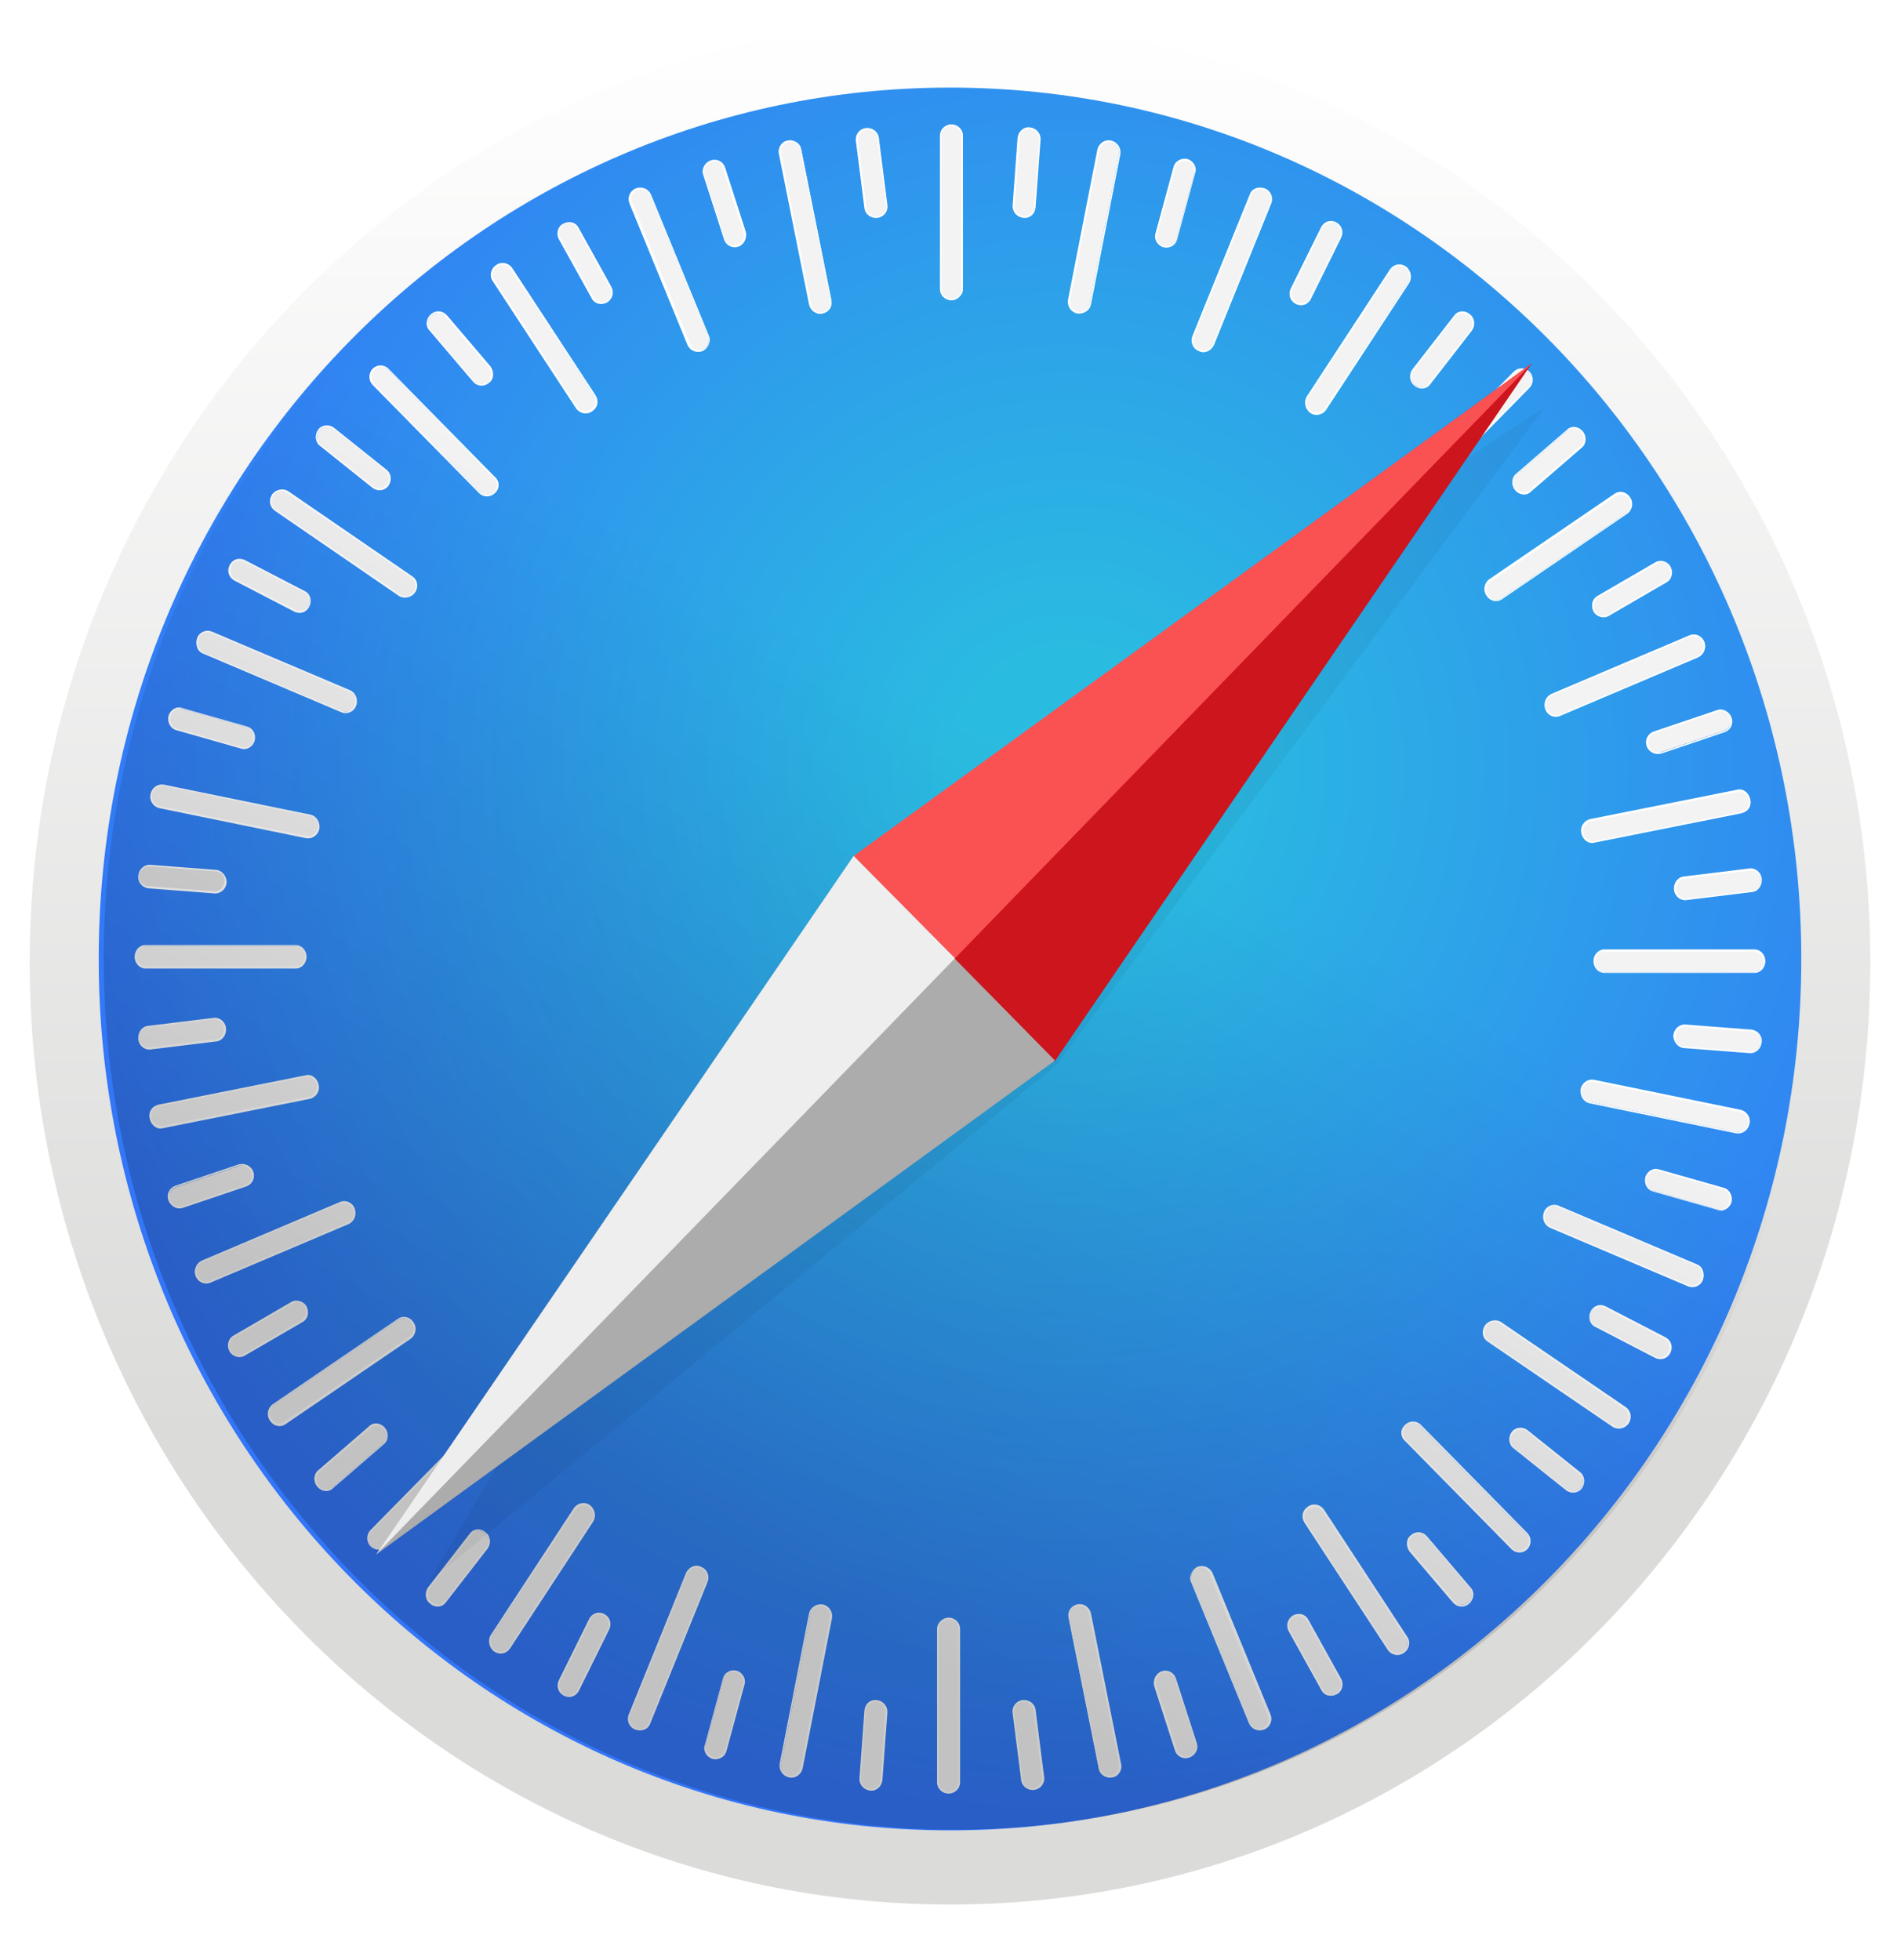 <?xml version="1.0" encoding="UTF-8"?> <svg xmlns="http://www.w3.org/2000/svg" width="127" height="131" viewBox="0 0 127 131" fill="none"><g clip-path="url(#clip0_64_7850)"><g filter="url(#filter0_d_64_7850)"><path d="M63.5 127.07C97.474 127.07 125.016 98.878 125.016 64.102C125.016 29.325 97.474 1.133 63.5 1.133C29.526 1.133 1.984 29.325 1.984 64.102C1.984 98.878 29.526 127.07 63.5 127.07Z" fill="url(#paint0_linear_64_7850)"></path></g><path d="M63.5 122.348C94.926 122.348 120.402 96.27 120.402 64.102C120.402 31.933 94.926 5.855 63.5 5.855C32.074 5.855 6.598 31.933 6.598 64.102C6.598 96.27 32.074 122.348 63.5 122.348Z" fill="url(#paint1_radial_64_7850)"></path><path d="M63.596 20.023C63.212 20.023 62.875 19.728 62.875 19.335V9.053C62.875 8.66 63.212 8.364 63.596 8.364C63.981 8.364 64.317 8.66 64.317 9.053V19.335C64.269 19.728 63.981 20.023 63.596 20.023Z" fill="#F3F3F3"></path><path d="M63.596 20.073C63.164 20.073 62.827 19.728 62.827 19.335V9.053C62.827 8.66 63.164 8.315 63.596 8.315C64.029 8.315 64.365 8.66 64.365 9.053V19.335C64.365 19.728 63.981 20.073 63.596 20.073ZM63.596 8.413C63.26 8.413 62.923 8.709 62.923 9.053V19.335C62.923 19.679 63.212 19.975 63.596 19.975C63.933 19.975 64.269 19.679 64.269 19.335V9.053C64.221 8.709 63.933 8.413 63.596 8.413Z" fill="white"></path><path d="M68.402 14.514C68.018 14.464 67.73 14.169 67.73 13.776L68.066 9.2C68.114 8.807 68.451 8.512 68.835 8.561C69.219 8.61 69.508 8.906 69.508 9.299L69.171 13.874C69.123 14.268 68.787 14.563 68.402 14.514V14.514Z" fill="#F3F3F3"></path><path d="M68.402 14.563C67.97 14.514 67.682 14.169 67.682 13.776L68.018 9.2C68.066 8.807 68.402 8.463 68.835 8.512C69.267 8.561 69.556 8.906 69.556 9.299L69.219 13.874C69.171 14.317 68.835 14.612 68.402 14.563ZM68.835 8.61C68.499 8.61 68.162 8.857 68.162 9.201L67.825 13.776C67.825 14.12 68.066 14.416 68.451 14.464C68.787 14.464 69.123 14.219 69.123 13.874L69.46 9.299C69.46 8.955 69.171 8.66 68.835 8.61H68.835Z" fill="white"></path><path d="M72.007 20.909C71.622 20.811 71.382 20.466 71.43 20.073L73.4 9.987C73.497 9.594 73.833 9.348 74.218 9.447C74.602 9.545 74.842 9.889 74.794 10.283L72.824 20.368C72.775 20.712 72.391 20.958 72.007 20.909H72.007Z" fill="#F3F3F3"></path><path d="M72.007 20.958C71.574 20.86 71.334 20.466 71.382 20.073L73.352 9.987C73.449 9.594 73.833 9.299 74.265 9.397C74.698 9.496 74.938 9.889 74.89 10.283L72.92 20.368C72.824 20.761 72.439 21.008 72.007 20.958ZM74.265 9.496C73.929 9.447 73.593 9.643 73.496 9.988L71.526 20.073C71.478 20.417 71.67 20.761 72.055 20.86C72.391 20.909 72.727 20.712 72.824 20.368L74.794 10.283C74.842 9.889 74.602 9.594 74.265 9.496Z" fill="white"></path><path d="M77.774 16.481C77.682 16.459 77.596 16.418 77.52 16.361C77.444 16.305 77.379 16.233 77.33 16.151C77.281 16.068 77.248 15.977 77.234 15.882C77.219 15.787 77.223 15.689 77.245 15.596L78.447 11.169C78.543 10.775 78.927 10.578 79.311 10.677C79.696 10.775 79.937 11.169 79.84 11.562L78.639 15.99C78.543 16.383 78.158 16.58 77.774 16.481Z" fill="#F3F3F3"></path><path d="M77.774 16.531C77.389 16.432 77.101 15.989 77.245 15.596L78.447 11.168C78.543 10.775 78.975 10.529 79.36 10.627C79.744 10.726 80.032 11.169 79.888 11.562L78.687 15.99C78.591 16.383 78.206 16.629 77.774 16.531H77.774ZM79.36 10.775C79.023 10.677 78.639 10.874 78.543 11.218L77.341 15.645C77.245 15.989 77.437 16.334 77.822 16.432C78.158 16.531 78.543 16.334 78.639 15.99L79.84 11.562C79.888 11.218 79.697 10.874 79.36 10.775V10.775Z" fill="white"></path><path d="M80.129 23.418C79.744 23.27 79.6 22.828 79.744 22.483L83.589 12.989C83.733 12.644 84.166 12.447 84.502 12.644C84.887 12.792 85.031 13.235 84.887 13.579L81.042 23.073C80.898 23.418 80.465 23.615 80.129 23.418H80.129Z" fill="#F3F3F3"></path><path d="M80.129 23.467C79.944 23.395 79.795 23.251 79.714 23.067C79.632 22.882 79.626 22.672 79.696 22.483L83.541 12.989C83.685 12.595 84.118 12.447 84.55 12.595C84.735 12.667 84.884 12.811 84.965 12.996C85.046 13.18 85.053 13.39 84.983 13.579L81.138 23.074C80.946 23.467 80.513 23.664 80.129 23.467ZM84.502 12.694C84.166 12.546 83.781 12.694 83.637 13.038L79.792 22.532C79.648 22.877 79.84 23.221 80.177 23.369C80.513 23.516 80.897 23.369 81.042 23.024L84.887 13.53C84.983 13.234 84.838 12.841 84.502 12.694Z" fill="white"></path><path d="M86.617 20.27C86.28 20.073 86.136 19.679 86.28 19.335L88.299 15.252C88.491 14.907 88.875 14.759 89.26 14.956C89.597 15.153 89.74 15.547 89.597 15.891L87.577 19.974C87.385 20.318 87.001 20.467 86.617 20.27H86.617Z" fill="#F3F3F3"></path><path d="M86.617 20.319C86.232 20.122 86.088 19.679 86.28 19.285L88.299 15.203C88.491 14.809 88.924 14.661 89.308 14.858C89.692 15.055 89.837 15.498 89.644 15.891L87.626 19.974C87.434 20.368 87.001 20.515 86.617 20.318L86.617 20.319ZM89.26 14.956C88.923 14.809 88.539 14.907 88.395 15.252L86.376 19.335C86.233 19.63 86.376 20.023 86.665 20.22C87.001 20.368 87.385 20.27 87.53 19.925L89.548 15.842C89.692 15.547 89.548 15.153 89.26 14.956Z" fill="white"></path><path d="M87.578 27.55C87.242 27.304 87.145 26.861 87.385 26.567L92.96 18.056C93.153 17.711 93.586 17.662 93.921 17.859C94.258 18.105 94.354 18.548 94.114 18.843L88.539 27.354C88.347 27.698 87.914 27.796 87.578 27.55Z" fill="#F3F3F3"></path><path d="M87.578 27.599C87.242 27.354 87.145 26.862 87.338 26.517L92.912 18.006C93.153 17.662 93.585 17.564 93.97 17.81C94.306 18.056 94.402 18.548 94.21 18.892L88.635 27.403C88.395 27.747 87.914 27.845 87.578 27.599ZM93.921 17.908C93.634 17.711 93.201 17.761 93.009 18.056L87.433 26.567C87.242 26.861 87.337 27.255 87.626 27.452C87.914 27.649 88.347 27.599 88.539 27.304L94.114 18.843C94.306 18.548 94.21 18.105 93.921 17.908Z" fill="white"></path><path d="M94.594 25.73C94.306 25.484 94.21 25.041 94.45 24.746L97.238 21.155C97.478 20.86 97.91 20.811 98.199 21.057C98.487 21.302 98.583 21.745 98.343 22.04L95.556 25.632C95.316 25.927 94.883 25.976 94.595 25.73H94.594Z" fill="#F3F3F3"></path><path d="M94.546 25.779C94.21 25.533 94.162 25.041 94.403 24.697L97.19 21.106C97.43 20.761 97.91 20.712 98.247 21.008C98.583 21.253 98.631 21.745 98.391 22.09L95.604 25.681C95.364 26.025 94.883 26.075 94.546 25.779ZM98.151 21.105C97.863 20.86 97.478 20.909 97.238 21.204L94.45 24.795C94.258 25.09 94.306 25.484 94.594 25.73C94.883 25.976 95.267 25.927 95.507 25.632L98.295 22.04C98.487 21.745 98.439 21.303 98.151 21.106L98.151 21.105Z" fill="white"></path><path d="M94.114 33.109C93.826 32.814 93.826 32.371 94.114 32.125L101.226 24.894C101.515 24.599 101.947 24.648 102.188 24.894C102.428 25.14 102.476 25.632 102.188 25.878L95.124 33.109C94.835 33.404 94.402 33.404 94.114 33.109Z" fill="#F3F3F3"></path><path d="M94.066 33.158C93.927 33.014 93.85 32.82 93.85 32.617C93.85 32.415 93.927 32.221 94.066 32.076L101.178 24.845C101.319 24.703 101.509 24.623 101.707 24.623C101.905 24.623 102.095 24.703 102.236 24.845C102.375 24.989 102.452 25.183 102.452 25.386C102.452 25.588 102.375 25.782 102.236 25.927L95.123 33.158C94.982 33.3 94.792 33.379 94.594 33.379C94.397 33.379 94.207 33.3 94.066 33.158V33.158ZM102.188 24.894C101.948 24.648 101.515 24.648 101.275 24.894L94.162 32.125C93.921 32.371 93.921 32.814 94.162 33.06C94.402 33.306 94.835 33.306 95.075 33.06L102.188 25.829C102.428 25.582 102.428 25.189 102.188 24.894Z" fill="white"></path><path d="M101.323 32.716C101.083 32.42 101.083 31.978 101.371 31.731L104.783 28.78C105.071 28.534 105.504 28.583 105.744 28.879C105.984 29.174 105.984 29.616 105.696 29.862L102.284 32.814C101.995 33.06 101.563 33.011 101.323 32.716Z" fill="#F3F3F3"></path><path d="M101.275 32.765C100.986 32.421 101.034 31.928 101.323 31.683L104.735 28.731C105.023 28.436 105.504 28.485 105.792 28.829C106.081 29.174 106.033 29.666 105.744 29.912L102.332 32.863C102.044 33.158 101.563 33.109 101.275 32.765H101.275ZM105.696 28.879C105.456 28.584 105.071 28.584 104.783 28.78L101.371 31.732C101.131 31.978 101.083 32.371 101.323 32.666C101.563 32.961 101.948 32.961 102.235 32.765L105.648 29.813C105.936 29.567 105.936 29.174 105.696 28.879Z" fill="white"></path><path d="M99.4 39.8C99.16 39.455 99.257 39.013 99.593 38.816L107.955 33.109C108.291 32.912 108.724 33.011 108.916 33.306C109.157 33.651 109.06 34.093 108.724 34.29L100.362 39.996C100.073 40.193 99.64 40.095 99.4 39.8Z" fill="#F3F3F3"></path><path d="M99.352 39.8C99.112 39.455 99.208 38.963 99.545 38.717L107.907 33.011C108.243 32.765 108.724 32.863 108.964 33.257C109.205 33.601 109.108 34.093 108.772 34.339L100.41 40.046C100.073 40.292 99.593 40.194 99.352 39.8V39.8ZM108.868 33.355C108.676 33.06 108.291 32.961 108.003 33.158L99.64 38.865C99.353 39.062 99.256 39.455 99.497 39.8C99.689 40.095 100.073 40.193 100.362 39.997L108.724 34.29C109.012 34.044 109.06 33.65 108.868 33.355Z" fill="white"></path><path d="M106.561 40.833C106.369 40.488 106.465 40.046 106.802 39.849L110.694 37.586C111.031 37.389 111.463 37.537 111.655 37.881C111.848 38.225 111.752 38.668 111.415 38.865L107.522 41.128C107.186 41.325 106.753 41.177 106.561 40.833L106.561 40.833Z" fill="#F3F3F3"></path><path d="M106.513 40.882C106.321 40.488 106.417 40.045 106.753 39.849L110.646 37.586C110.983 37.389 111.463 37.537 111.655 37.881C111.848 38.275 111.752 38.718 111.415 38.914L107.522 41.177C107.186 41.374 106.705 41.226 106.513 40.882ZM111.607 37.93C111.415 37.586 111.031 37.488 110.743 37.684L106.85 39.947C106.561 40.144 106.465 40.538 106.609 40.833C106.802 41.177 107.186 41.275 107.474 41.079L111.367 38.816C111.655 38.668 111.752 38.275 111.607 37.93Z" fill="white"></path><path d="M103.341 47.376C103.197 46.982 103.341 46.589 103.726 46.441L113.001 42.506C113.338 42.358 113.77 42.554 113.914 42.899C114.058 43.292 113.914 43.686 113.53 43.833L104.255 47.769C103.918 47.916 103.486 47.769 103.341 47.376Z" fill="#F3F3F3"></path><path d="M103.293 47.424C103.149 47.031 103.293 46.589 103.678 46.392L112.953 42.456C113.138 42.385 113.343 42.391 113.523 42.474C113.703 42.557 113.844 42.71 113.914 42.899C114.058 43.292 113.914 43.735 113.53 43.932L104.255 47.867C104.07 47.939 103.865 47.932 103.685 47.849C103.504 47.767 103.364 47.614 103.293 47.425V47.424ZM113.818 42.948C113.674 42.604 113.289 42.456 113.001 42.554L103.726 46.49C103.389 46.637 103.245 47.031 103.389 47.376C103.533 47.72 103.918 47.868 104.206 47.769L113.481 43.834C113.818 43.686 113.963 43.292 113.818 42.948Z" fill="white"></path><path d="M110.117 49.836C109.974 49.441 110.166 49.048 110.55 48.901L114.779 47.474C115.116 47.327 115.548 47.572 115.644 47.916C115.788 48.31 115.596 48.704 115.212 48.851L110.983 50.278C110.646 50.426 110.262 50.229 110.117 49.835V49.836Z" fill="#F3F3F3"></path><path d="M110.069 49.884C109.925 49.491 110.117 49.048 110.551 48.901L114.779 47.474C115.164 47.326 115.596 47.572 115.741 47.966C115.885 48.359 115.693 48.802 115.259 48.95L111.031 50.377C110.646 50.475 110.214 50.278 110.069 49.884ZM115.644 48.016C115.548 47.671 115.164 47.474 114.827 47.572L110.598 48.999C110.262 49.097 110.117 49.491 110.214 49.836C110.31 50.18 110.694 50.376 111.031 50.278L115.26 48.851C115.596 48.704 115.741 48.359 115.644 48.015V48.016Z" fill="white"></path><path d="M105.792 55.69C105.696 55.296 105.936 54.903 106.321 54.853L116.173 52.886C116.557 52.787 116.894 53.082 116.99 53.475C117.086 53.869 116.846 54.263 116.461 54.312L106.609 56.28C106.225 56.329 105.84 56.083 105.792 55.69H105.792Z" fill="#F3F3F3"></path><path d="M105.696 55.69C105.6 55.247 105.888 54.853 106.273 54.755L116.125 52.787C116.51 52.688 116.894 52.984 116.99 53.427C117.086 53.869 116.798 54.263 116.413 54.361L106.561 56.329C106.177 56.427 105.792 56.132 105.696 55.689V55.69ZM116.894 53.475C116.846 53.131 116.51 52.885 116.173 52.935L106.321 54.903C105.984 54.952 105.744 55.345 105.84 55.69C105.888 56.034 106.225 56.28 106.561 56.23L116.413 54.263C116.75 54.164 116.99 53.82 116.894 53.475Z" fill="white"></path><path d="M111.944 59.477C111.896 59.084 112.136 58.739 112.521 58.69L116.942 58.149C117.326 58.1 117.663 58.395 117.711 58.789C117.759 59.182 117.519 59.527 117.134 59.576L112.712 60.117C112.376 60.166 111.992 59.871 111.944 59.477H111.944Z" fill="#F3F3F3"></path><path d="M111.896 59.477C111.848 59.035 112.136 58.641 112.521 58.592L116.942 58.051C117.326 58.002 117.711 58.297 117.759 58.739C117.807 59.182 117.519 59.576 117.134 59.625L112.712 60.166C112.329 60.215 111.944 59.92 111.896 59.477ZM117.711 58.789C117.663 58.444 117.327 58.149 116.99 58.198L112.569 58.739C112.232 58.789 111.992 59.133 112.04 59.477C112.088 59.822 112.424 60.117 112.761 60.068L117.182 59.527C117.519 59.477 117.759 59.133 117.711 58.789H117.711Z" fill="white"></path><path d="M106.561 64.249C106.561 63.856 106.849 63.511 107.234 63.511H117.279C117.663 63.511 117.951 63.856 117.951 64.249C117.951 64.643 117.663 64.987 117.279 64.987H107.234C106.85 64.987 106.561 64.643 106.561 64.249Z" fill="#F3F3F3"></path><path d="M106.513 64.249C106.513 63.806 106.85 63.462 107.234 63.462H117.279C117.663 63.462 117.999 63.806 117.999 64.249C117.999 64.692 117.663 65.036 117.279 65.036H107.234C106.85 65.036 106.513 64.692 106.513 64.249ZM117.903 64.299C117.903 63.954 117.615 63.61 117.278 63.61H107.235C106.898 63.61 106.61 63.904 106.61 64.299C106.61 64.643 106.898 64.987 107.235 64.987H117.279C117.615 64.938 117.904 64.643 117.904 64.299H117.903Z" fill="white"></path><path d="M111.896 69.218C111.944 68.824 112.232 68.529 112.617 68.529L117.087 68.874C117.471 68.923 117.759 69.267 117.711 69.661C117.663 70.054 117.374 70.349 116.99 70.349L112.52 70.005C112.184 69.956 111.895 69.611 111.895 69.218H111.896Z" fill="#F3F3F3"></path><path d="M111.848 69.218C111.896 68.775 112.232 68.48 112.617 68.48L117.087 68.824C117.471 68.873 117.807 69.218 117.759 69.66C117.711 70.103 117.374 70.398 116.99 70.398L112.521 70.054C112.136 70.005 111.848 69.611 111.848 69.218ZM117.711 69.66C117.759 69.316 117.471 68.972 117.134 68.972L112.664 68.628C112.329 68.628 112.04 68.873 111.992 69.267C111.944 69.611 112.232 69.956 112.569 69.956L117.038 70.3C117.374 70.3 117.663 70.005 117.711 69.66Z" fill="white"></path><path d="M105.696 72.809C105.793 72.415 106.129 72.169 106.513 72.219L116.365 74.236C116.75 74.334 116.99 74.678 116.894 75.072C116.798 75.465 116.461 75.712 116.077 75.662L106.225 73.645C105.888 73.596 105.648 73.203 105.696 72.809Z" fill="#F3F3F3"></path><path d="M105.648 72.809C105.744 72.366 106.129 72.12 106.513 72.169L116.365 74.187C116.75 74.285 117.038 74.678 116.942 75.121C116.846 75.564 116.461 75.81 116.077 75.761L106.225 73.744C105.84 73.645 105.6 73.252 105.648 72.809V72.809ZM116.846 75.121C116.894 74.777 116.702 74.432 116.365 74.334L106.513 72.317C106.177 72.268 105.84 72.465 105.744 72.858C105.696 73.203 105.888 73.547 106.225 73.645L116.077 75.662C116.461 75.712 116.75 75.465 116.846 75.121Z" fill="white"></path><path d="M110.022 78.712C110.044 78.619 110.084 78.53 110.139 78.452C110.194 78.375 110.264 78.309 110.345 78.258C110.425 78.208 110.514 78.175 110.607 78.16C110.7 78.145 110.795 78.149 110.886 78.171L115.212 79.401C115.596 79.499 115.788 79.893 115.693 80.286C115.671 80.38 115.631 80.469 115.575 80.546C115.52 80.624 115.45 80.691 115.37 80.741C115.289 80.791 115.2 80.825 115.107 80.84C115.014 80.855 114.919 80.85 114.827 80.828L110.502 79.598C110.117 79.499 109.925 79.106 110.021 78.712H110.022Z" fill="#F3F3F3"></path><path d="M109.973 78.712C110.069 78.319 110.502 78.024 110.886 78.171L115.212 79.401C115.596 79.499 115.837 79.942 115.741 80.336C115.644 80.729 115.212 81.024 114.827 80.877L110.502 79.647C110.117 79.549 109.877 79.155 109.974 78.713L109.973 78.712ZM115.596 80.336C115.693 79.992 115.5 79.598 115.164 79.499L110.838 78.269C110.502 78.171 110.166 78.368 110.069 78.761C109.974 79.106 110.166 79.499 110.502 79.598L114.827 80.828C115.164 80.877 115.5 80.681 115.596 80.336Z" fill="white"></path><path d="M103.245 81.074C103.389 80.68 103.822 80.532 104.158 80.68L113.434 84.615C113.77 84.763 113.962 85.206 113.818 85.55C113.674 85.944 113.241 86.091 112.905 85.944L103.63 82.008C103.245 81.861 103.101 81.418 103.245 81.074V81.074Z" fill="#F3F3F3"></path><path d="M103.197 81.024C103.267 80.835 103.408 80.683 103.588 80.6C103.768 80.516 103.973 80.51 104.158 80.582L113.434 84.517C113.818 84.665 113.962 85.108 113.818 85.55C113.748 85.74 113.607 85.892 113.427 85.975C113.247 86.058 113.042 86.065 112.857 85.993L103.581 82.058C103.197 81.861 103.053 81.418 103.197 81.024ZM113.722 85.501C113.866 85.157 113.722 84.763 113.386 84.616L104.11 80.68C103.774 80.533 103.438 80.729 103.293 81.074C103.149 81.418 103.293 81.811 103.63 81.959L112.905 85.895C113.241 85.993 113.626 85.846 113.722 85.501Z" fill="white"></path><path d="M106.369 87.715C106.561 87.371 106.945 87.223 107.282 87.371L111.271 89.437C111.607 89.584 111.752 90.027 111.56 90.421C111.367 90.765 110.983 90.913 110.646 90.765L106.658 88.699C106.321 88.502 106.176 88.059 106.369 87.715Z" fill="#F3F3F3"></path><path d="M106.321 87.665C106.513 87.272 106.946 87.125 107.33 87.321L111.319 89.388C111.703 89.585 111.848 90.027 111.655 90.42C111.463 90.814 111.03 90.962 110.646 90.765L106.658 88.699C106.273 88.552 106.129 88.059 106.321 87.665ZM111.511 90.371C111.655 90.027 111.559 89.633 111.223 89.486L107.234 87.42C106.945 87.272 106.561 87.42 106.369 87.715C106.225 88.059 106.321 88.453 106.657 88.6L110.646 90.667C110.983 90.814 111.367 90.716 111.511 90.371Z" fill="white"></path><path d="M99.304 88.65C99.545 88.305 99.929 88.207 100.266 88.453L108.628 94.159C108.964 94.356 109.012 94.799 108.82 95.143C108.58 95.488 108.195 95.586 107.859 95.34L99.497 89.633C99.16 89.388 99.064 88.945 99.304 88.65Z" fill="#F3F3F3"></path><path d="M99.256 88.6C99.497 88.256 99.977 88.158 100.314 88.355L108.676 94.061C109.012 94.307 109.108 94.749 108.868 95.143C108.628 95.488 108.147 95.586 107.811 95.389L99.448 89.683C99.064 89.437 99.016 88.945 99.256 88.6ZM108.724 95.094C108.916 94.799 108.868 94.356 108.58 94.159L100.217 88.453C99.929 88.256 99.545 88.355 99.352 88.65C99.16 88.945 99.208 89.388 99.496 89.584L107.859 95.291C108.147 95.488 108.531 95.389 108.724 95.094V95.094Z" fill="white"></path><path d="M101.083 95.783C101.323 95.487 101.755 95.389 102.044 95.636L105.552 98.439C105.84 98.685 105.888 99.128 105.648 99.423C105.408 99.718 104.975 99.817 104.687 99.571L101.178 96.766C100.891 96.521 100.842 96.078 101.083 95.783Z" fill="#F3F3F3"></path><path d="M101.034 95.734C101.275 95.389 101.755 95.34 102.092 95.586L105.6 98.39C105.936 98.636 105.984 99.128 105.744 99.472C105.504 99.817 105.023 99.866 104.687 99.62L101.178 96.816C100.842 96.57 100.794 96.078 101.034 95.734ZM105.648 99.423C105.888 99.128 105.84 98.734 105.552 98.489L102.044 95.684C101.755 95.488 101.371 95.537 101.131 95.832C100.89 96.127 100.938 96.521 101.226 96.766L104.735 99.571C105.023 99.768 105.408 99.718 105.648 99.423H105.648Z" fill="white"></path><path d="M93.921 95.291C94.21 94.996 94.643 94.996 94.883 95.291L101.995 102.522C102.284 102.818 102.236 103.26 101.995 103.506C101.708 103.801 101.275 103.801 101.034 103.506L93.921 96.275C93.681 96.029 93.681 95.537 93.921 95.291Z" fill="#F3F3F3"></path><path d="M93.921 95.242C94.062 95.1 94.252 95.02 94.45 95.02C94.648 95.02 94.838 95.1 94.979 95.242L102.092 102.473C102.23 102.617 102.308 102.812 102.308 103.014C102.308 103.217 102.23 103.411 102.092 103.555C101.951 103.697 101.761 103.777 101.563 103.777C101.365 103.777 101.175 103.697 101.034 103.555L93.921 96.324C93.585 96.029 93.585 95.537 93.921 95.242ZM101.995 103.457C102.236 103.211 102.236 102.768 101.995 102.523L94.883 95.291C94.643 95.045 94.21 95.045 93.97 95.291C93.73 95.537 93.73 95.979 93.97 96.225L101.083 103.457C101.323 103.752 101.708 103.752 101.995 103.457Z" fill="white"></path><path d="M94.354 102.621C94.643 102.375 95.075 102.375 95.316 102.67L98.247 106.113C98.487 106.409 98.439 106.852 98.151 107.097C97.863 107.343 97.43 107.343 97.19 107.048L94.258 103.605C94.018 103.359 94.066 102.916 94.354 102.621Z" fill="#F3F3F3"></path><path d="M94.306 102.621C94.643 102.326 95.075 102.375 95.363 102.67L98.295 106.113C98.583 106.409 98.535 106.9 98.199 107.196C97.862 107.491 97.43 107.442 97.142 107.147L94.21 103.703C93.97 103.359 93.97 102.867 94.306 102.621H94.306ZM98.151 107.097C98.439 106.852 98.439 106.458 98.247 106.163L95.315 102.719C95.075 102.473 94.69 102.424 94.402 102.67C94.114 102.916 94.114 103.31 94.306 103.604L97.238 107.048C97.478 107.343 97.863 107.343 98.151 107.097H98.151Z" fill="white"></path><path d="M87.433 100.751C87.77 100.506 88.203 100.604 88.395 100.948L93.969 109.459C94.162 109.803 94.065 110.246 93.777 110.443C93.441 110.689 93.008 110.59 92.816 110.246L87.241 101.735C87.049 101.391 87.145 100.948 87.433 100.751H87.433Z" fill="#F3F3F3"></path><path d="M87.433 100.702C87.77 100.456 88.251 100.555 88.491 100.899L94.066 109.41C94.306 109.754 94.21 110.246 93.826 110.492C93.489 110.738 93.009 110.64 92.768 110.295L87.193 101.784C86.953 101.391 87.05 100.948 87.433 100.703V100.702ZM93.778 110.394C94.066 110.197 94.162 109.803 93.97 109.508L88.395 100.997C88.203 100.703 87.818 100.653 87.482 100.85C87.193 101.046 87.097 101.44 87.29 101.736L92.864 110.246C93.057 110.492 93.489 110.59 93.777 110.393L93.778 110.394Z" fill="white"></path><path d="M86.424 108.032C86.761 107.835 87.193 107.934 87.385 108.278L89.597 112.263C89.788 112.607 89.644 113.05 89.308 113.247C88.971 113.444 88.539 113.345 88.347 113.001L86.136 109.016C85.992 108.672 86.088 108.229 86.424 108.032L86.424 108.032Z" fill="#F3F3F3"></path><path d="M86.424 107.983C86.809 107.786 87.242 107.885 87.433 108.229L89.644 112.214C89.837 112.558 89.74 113.05 89.356 113.247C88.971 113.444 88.539 113.345 88.347 113.001L86.136 109.016C85.944 108.672 86.04 108.229 86.424 107.983H86.424ZM89.308 113.198C89.597 113.001 89.74 112.607 89.548 112.312L87.338 108.327C87.145 108.032 86.761 107.934 86.473 108.081C86.184 108.278 86.04 108.672 86.232 108.967L88.443 112.952C88.587 113.247 89.019 113.394 89.308 113.197V113.198Z" fill="white"></path><path d="M80.032 104.785C80.417 104.638 80.801 104.785 80.946 105.13L84.838 114.624C84.982 114.969 84.79 115.411 84.454 115.559C84.118 115.706 83.685 115.559 83.541 115.214L79.648 105.72C79.504 105.375 79.696 104.933 80.032 104.785Z" fill="#F3F3F3"></path><path d="M80.032 104.736C80.417 104.589 80.849 104.736 81.042 105.13L84.935 114.624C85.004 114.813 84.998 115.023 84.917 115.208C84.836 115.392 84.687 115.536 84.502 115.608C84.118 115.756 83.685 115.608 83.493 115.214L79.6 105.72C79.456 105.376 79.648 104.933 80.032 104.736ZM84.406 115.51C84.742 115.362 84.887 114.969 84.742 114.674L80.849 105.179C80.706 104.835 80.321 104.687 79.985 104.835C79.648 104.982 79.504 105.376 79.648 105.671L83.541 115.166C83.733 115.51 84.07 115.657 84.406 115.51Z" fill="white"></path><path d="M77.677 111.771C78.062 111.624 78.446 111.82 78.591 112.214L79.985 116.543C80.129 116.887 79.888 117.33 79.552 117.428C79.168 117.576 78.783 117.379 78.639 116.986L77.245 112.657C77.101 112.312 77.293 111.919 77.678 111.771H77.677Z" fill="#F3F3F3"></path><path d="M77.63 111.722C77.815 111.65 78.019 111.657 78.2 111.74C78.38 111.823 78.52 111.975 78.591 112.164L79.985 116.494C80.129 116.887 79.888 117.33 79.504 117.478C79.319 117.549 79.114 117.542 78.934 117.459C78.754 117.376 78.613 117.224 78.543 117.035L77.149 112.706C77.053 112.312 77.245 111.869 77.63 111.722ZM79.504 117.379C79.84 117.281 80.032 116.887 79.937 116.543L78.543 112.214C78.447 111.869 78.062 111.722 77.726 111.82C77.389 111.919 77.197 112.312 77.293 112.656L78.687 116.986C78.711 117.069 78.753 117.146 78.808 117.212C78.864 117.278 78.933 117.332 79.01 117.369C79.087 117.406 79.171 117.426 79.256 117.428C79.341 117.43 79.425 117.413 79.504 117.379V117.379Z" fill="white"></path><path d="M72.007 107.294C72.391 107.196 72.776 107.442 72.824 107.835L74.842 117.92C74.938 118.313 74.65 118.658 74.265 118.756C73.881 118.855 73.496 118.609 73.449 118.215L71.43 108.13C71.382 107.786 71.622 107.392 72.007 107.294L72.007 107.294Z" fill="#F3F3F3"></path><path d="M72.007 107.245C72.439 107.147 72.824 107.442 72.92 107.835L74.938 117.921C75.035 118.314 74.746 118.756 74.362 118.806C73.929 118.904 73.544 118.609 73.449 118.216L71.43 108.13C71.334 107.737 71.574 107.343 72.007 107.245L72.007 107.245ZM74.265 118.707C74.602 118.658 74.842 118.314 74.794 117.92L72.775 107.835C72.728 107.491 72.343 107.245 72.007 107.343C71.67 107.393 71.43 107.737 71.478 108.13L73.497 118.216C73.593 118.56 73.929 118.756 74.266 118.708L74.265 118.707Z" fill="white"></path><path d="M68.354 113.689C68.739 113.64 69.075 113.886 69.171 114.28L69.748 118.806C69.796 119.199 69.508 119.543 69.123 119.593C68.739 119.642 68.402 119.396 68.306 119.003L67.73 114.476C67.682 114.083 67.97 113.739 68.354 113.689Z" fill="#F3F3F3"></path><path d="M68.354 113.64C68.787 113.591 69.171 113.886 69.219 114.28L69.796 118.806C69.844 119.199 69.556 119.593 69.123 119.642C68.691 119.691 68.306 119.396 68.258 119.002L67.682 114.477C67.633 114.083 67.922 113.689 68.354 113.64ZM69.075 119.543C69.411 119.495 69.7 119.15 69.652 118.806L69.075 114.28C69.027 113.936 68.691 113.689 68.354 113.739C68.018 113.788 67.729 114.132 67.777 114.477L68.354 119.003C68.402 119.347 68.739 119.593 69.075 119.543Z" fill="white"></path><path d="M63.404 108.18C63.789 108.18 64.125 108.475 64.125 108.869V119.15C64.125 119.543 63.789 119.839 63.404 119.839C63.02 119.839 62.683 119.543 62.683 119.15V108.869C62.732 108.475 63.02 108.18 63.404 108.18Z" fill="#F3F3F3"></path><path d="M63.404 108.13C63.837 108.13 64.173 108.475 64.173 108.868V119.15C64.173 119.543 63.837 119.888 63.404 119.888C62.972 119.888 62.635 119.543 62.635 119.15V108.869C62.635 108.475 63.02 108.13 63.404 108.13ZM63.404 119.79C63.741 119.79 64.077 119.495 64.077 119.15V108.869C64.077 108.524 63.789 108.229 63.404 108.229C63.068 108.229 62.732 108.524 62.732 108.869V119.15C62.779 119.495 63.068 119.79 63.404 119.79Z" fill="white"></path><path d="M58.598 113.689C58.983 113.739 59.271 114.034 59.271 114.427L58.934 119.003C58.887 119.396 58.55 119.691 58.166 119.643C57.781 119.593 57.493 119.298 57.493 118.904L57.829 114.329C57.877 113.936 58.214 113.64 58.598 113.689Z" fill="#F3F3F3"></path><path d="M58.598 113.64C59.031 113.689 59.319 114.034 59.319 114.427L58.983 119.003C58.934 119.396 58.598 119.74 58.166 119.691C57.733 119.642 57.445 119.298 57.445 118.904L57.781 114.329C57.829 113.886 58.166 113.591 58.598 113.64ZM58.166 119.593C58.502 119.593 58.839 119.347 58.839 119.003L59.175 114.427C59.175 114.083 58.934 113.788 58.55 113.739C58.214 113.739 57.877 113.984 57.877 114.329L57.541 118.904C57.541 119.248 57.829 119.544 58.166 119.593H58.166Z" fill="white"></path><path d="M54.994 107.294C55.378 107.393 55.619 107.737 55.57 108.13L53.6 118.216C53.504 118.609 53.167 118.855 52.783 118.756C52.398 118.658 52.158 118.314 52.206 117.92L54.177 107.835C54.225 107.491 54.609 107.245 54.994 107.294Z" fill="#F3F3F3"></path><path d="M54.994 107.245C55.426 107.343 55.667 107.737 55.619 108.13L53.648 118.216C53.552 118.609 53.167 118.904 52.735 118.806C52.303 118.707 52.062 118.314 52.11 117.92L54.081 107.835C54.177 107.442 54.561 107.195 54.993 107.245L54.994 107.245ZM52.735 118.707C53.072 118.756 53.408 118.56 53.504 118.216L55.474 108.13C55.522 107.786 55.33 107.442 54.946 107.343C54.609 107.295 54.273 107.491 54.177 107.836L52.206 117.92C52.158 118.314 52.398 118.609 52.735 118.707Z" fill="white"></path><path d="M49.226 111.722C49.611 111.82 49.852 112.214 49.755 112.607L48.554 117.035C48.458 117.428 48.074 117.625 47.689 117.527C47.597 117.504 47.511 117.464 47.435 117.407C47.359 117.35 47.294 117.279 47.245 117.196C47.196 117.114 47.163 117.023 47.149 116.927C47.134 116.832 47.138 116.735 47.16 116.641L48.362 112.214C48.458 111.82 48.842 111.624 49.227 111.722H49.226Z" fill="#F3F3F3"></path><path d="M49.226 111.673C49.611 111.771 49.9 112.214 49.755 112.607L48.554 117.035C48.458 117.428 48.025 117.675 47.641 117.576C47.256 117.478 46.968 117.035 47.112 116.641L48.314 112.214C48.41 111.82 48.794 111.574 49.226 111.672V111.673ZM47.641 117.428C47.977 117.527 48.362 117.33 48.458 116.986L49.659 112.558C49.755 112.214 49.563 111.869 49.179 111.771C48.842 111.672 48.458 111.869 48.362 112.214L47.16 116.641C47.112 116.986 47.304 117.33 47.641 117.428Z" fill="white"></path><path d="M46.872 104.785C47.256 104.933 47.4 105.376 47.256 105.72L43.412 115.214C43.268 115.559 42.835 115.756 42.499 115.559C42.162 115.362 41.969 114.969 42.114 114.624L45.959 105.13C46.102 104.785 46.536 104.588 46.871 104.785H46.872Z" fill="#F3F3F3"></path><path d="M46.872 104.736C47.057 104.808 47.206 104.952 47.287 105.137C47.368 105.321 47.374 105.531 47.304 105.72L43.46 115.214C43.315 115.608 42.883 115.756 42.45 115.608C42.266 115.536 42.117 115.392 42.035 115.208C41.954 115.023 41.948 114.813 42.018 114.624L45.862 105.13C46.055 104.736 46.487 104.54 46.872 104.736ZM42.498 115.51C42.835 115.657 43.219 115.51 43.364 115.166L47.208 105.671C47.352 105.327 47.16 104.982 46.824 104.835C46.487 104.687 46.103 104.835 45.959 105.179L42.114 114.674C42.018 114.969 42.162 115.362 42.498 115.51Z" fill="white"></path><path d="M40.384 107.934C40.72 108.13 40.864 108.524 40.72 108.868L38.702 112.952C38.509 113.296 38.125 113.444 37.74 113.247C37.404 113.05 37.26 112.656 37.404 112.312L39.423 108.229C39.615 107.885 39.999 107.737 40.384 107.934Z" fill="#F3F3F3"></path><path d="M40.384 107.885C40.769 108.081 40.912 108.524 40.72 108.918L38.702 113.001C38.509 113.394 38.077 113.542 37.693 113.345C37.308 113.149 37.164 112.705 37.356 112.312L39.374 108.229C39.567 107.835 39.999 107.688 40.384 107.885ZM37.741 113.247C38.077 113.394 38.462 113.296 38.605 112.952L40.624 108.869C40.768 108.573 40.624 108.18 40.336 107.983C39.999 107.836 39.615 107.934 39.471 108.278L37.452 112.361C37.308 112.657 37.452 113.05 37.741 113.247V113.247Z" fill="white"></path><path d="M39.423 100.653C39.759 100.899 39.855 101.342 39.615 101.637L34.04 110.148C33.848 110.492 33.415 110.541 33.079 110.344C32.743 110.098 32.646 109.656 32.886 109.36L38.462 100.849C38.654 100.506 39.086 100.407 39.423 100.653V100.653Z" fill="#F3F3F3"></path><path d="M39.423 100.604C39.759 100.85 39.855 101.342 39.663 101.686L34.088 110.197C33.848 110.541 33.415 110.64 33.031 110.394C32.695 110.147 32.598 109.656 32.79 109.311L38.365 100.801C38.605 100.456 39.086 100.358 39.423 100.604ZM33.079 110.295C33.367 110.492 33.8 110.442 33.992 110.148L39.567 101.637C39.759 101.342 39.663 100.948 39.374 100.751C39.086 100.555 38.654 100.604 38.462 100.899L32.886 109.36C32.695 109.656 32.79 110.098 33.079 110.295V110.295Z" fill="white"></path><path d="M32.406 102.473C32.695 102.719 32.79 103.162 32.55 103.457L29.763 107.048C29.523 107.343 29.09 107.393 28.802 107.147C28.514 106.901 28.417 106.458 28.658 106.163L31.445 102.571C31.685 102.277 32.118 102.227 32.406 102.473Z" fill="#F3F3F3"></path><path d="M32.454 102.424C32.79 102.67 32.838 103.162 32.598 103.506L29.811 107.097C29.571 107.442 29.09 107.491 28.754 107.196C28.417 106.95 28.369 106.458 28.61 106.113L31.397 102.523C31.637 102.178 32.118 102.129 32.454 102.424ZM28.85 107.097C29.138 107.343 29.523 107.295 29.763 106.999L32.55 103.408C32.743 103.113 32.694 102.719 32.406 102.473C32.118 102.227 31.733 102.276 31.493 102.572L28.706 106.163C28.514 106.458 28.562 106.9 28.849 107.097H28.85Z" fill="white"></path><path d="M32.886 95.094C33.175 95.389 33.175 95.832 32.886 96.078L25.774 103.309C25.485 103.605 25.053 103.556 24.813 103.309C24.573 103.063 24.524 102.571 24.813 102.326L31.877 95.094C32.166 94.799 32.598 94.799 32.886 95.094Z" fill="#F3F3F3"></path><path d="M32.935 95.045C33.073 95.189 33.151 95.384 33.151 95.586C33.151 95.788 33.073 95.982 32.935 96.127L25.822 103.359C25.681 103.501 25.491 103.58 25.293 103.58C25.096 103.58 24.906 103.501 24.765 103.359C24.626 103.215 24.549 103.02 24.549 102.818C24.549 102.615 24.626 102.421 24.765 102.276L31.878 95.045C32.019 94.903 32.208 94.824 32.406 94.824C32.604 94.824 32.794 94.903 32.935 95.045ZM24.813 103.309C25.053 103.555 25.485 103.555 25.725 103.309L32.838 96.078C33.079 95.832 33.079 95.389 32.838 95.143C32.598 94.897 32.166 94.897 31.926 95.143L24.813 102.374C24.573 102.62 24.573 103.014 24.813 103.309V103.309Z" fill="white"></path><path d="M25.678 95.488C25.918 95.782 25.918 96.226 25.63 96.472L22.218 99.423C21.929 99.669 21.497 99.62 21.256 99.325C21.016 99.029 21.016 98.587 21.304 98.341L24.716 95.389C25.005 95.143 25.437 95.192 25.678 95.488Z" fill="#F3F3F3"></path><path d="M25.726 95.438C26.014 95.783 25.966 96.274 25.678 96.521L22.266 99.472C21.977 99.768 21.497 99.718 21.209 99.374C20.92 99.029 20.968 98.538 21.256 98.291L24.669 95.34C24.956 95.045 25.438 95.094 25.725 95.439L25.726 95.438ZM21.304 99.325C21.545 99.62 21.929 99.62 22.217 99.423L25.63 96.472C25.87 96.226 25.918 95.832 25.678 95.537C25.437 95.242 25.053 95.242 24.765 95.439L21.352 98.39C21.064 98.636 21.064 99.03 21.304 99.324V99.325Z" fill="white"></path><path d="M27.6 88.403C27.84 88.748 27.744 89.19 27.408 89.388L19.046 95.094C18.709 95.291 18.277 95.192 18.085 94.897C17.844 94.553 17.94 94.11 18.277 93.913L26.639 88.207C26.928 88.01 27.36 88.108 27.601 88.403H27.6Z" fill="#F3F3F3"></path><path d="M27.648 88.403C27.888 88.748 27.792 89.24 27.456 89.486L19.094 95.192C18.757 95.439 18.277 95.34 18.037 94.947C17.796 94.602 17.893 94.11 18.229 93.864L26.591 88.158C26.927 87.912 27.408 88.01 27.648 88.403H27.648ZM18.133 94.848C18.325 95.143 18.709 95.242 18.997 95.045L27.36 89.338C27.648 89.142 27.744 88.748 27.504 88.404C27.312 88.108 26.927 88.01 26.639 88.207L18.277 93.914C17.988 94.159 17.94 94.553 18.133 94.848Z" fill="white"></path><path d="M20.439 87.371C20.631 87.715 20.535 88.158 20.199 88.355L16.306 90.617C15.97 90.814 15.537 90.667 15.345 90.322C15.153 89.978 15.249 89.535 15.585 89.338L19.478 87.075C19.814 86.878 20.247 87.026 20.44 87.371H20.439Z" fill="#F3F3F3"></path><path d="M20.488 87.321C20.68 87.715 20.583 88.158 20.247 88.355L16.354 90.618C16.018 90.814 15.537 90.667 15.345 90.323C15.153 89.929 15.249 89.486 15.585 89.289L19.478 87.026C19.814 86.829 20.295 86.977 20.487 87.321H20.488ZM15.393 90.273C15.585 90.618 15.97 90.716 16.258 90.519L20.151 88.256C20.439 88.059 20.535 87.666 20.391 87.371C20.199 87.026 19.814 86.928 19.526 87.125L15.633 89.388C15.345 89.535 15.249 89.929 15.393 90.273H15.393Z" fill="white"></path><path d="M23.659 80.828C23.803 81.221 23.659 81.615 23.275 81.762L13.999 85.698C13.663 85.846 13.23 85.649 13.086 85.304C12.942 84.911 13.086 84.517 13.471 84.37L22.746 80.434C23.083 80.287 23.515 80.434 23.659 80.828Z" fill="#F3F3F3"></path><path d="M23.707 80.778C23.851 81.172 23.707 81.615 23.323 81.811L14.047 85.747C13.863 85.818 13.658 85.812 13.478 85.729C13.297 85.646 13.157 85.493 13.086 85.304C12.942 84.911 13.086 84.468 13.471 84.271L22.746 80.336C22.931 80.264 23.136 80.271 23.316 80.354C23.496 80.437 23.637 80.59 23.707 80.778ZM13.182 85.255C13.327 85.6 13.711 85.748 13.999 85.648L23.275 81.713C23.611 81.566 23.755 81.172 23.611 80.828C23.467 80.484 23.083 80.336 22.794 80.434L13.519 84.37C13.182 84.517 13.038 84.911 13.182 85.255V85.255Z" fill="white"></path><path d="M16.883 78.368C17.027 78.762 16.835 79.155 16.451 79.302L12.221 80.729C11.885 80.877 11.452 80.631 11.356 80.287C11.212 79.893 11.404 79.499 11.789 79.352L16.018 77.925C16.354 77.778 16.739 77.975 16.883 78.368Z" fill="#F3F3F3"></path><path d="M16.931 78.319C17.075 78.712 16.883 79.155 16.451 79.303L12.221 80.729C11.837 80.877 11.404 80.631 11.26 80.237C11.116 79.844 11.308 79.401 11.741 79.254L15.97 77.827C16.354 77.729 16.787 77.925 16.931 78.319L16.931 78.319ZM11.357 80.189C11.453 80.533 11.837 80.73 12.174 80.631L16.403 79.204C16.739 79.106 16.884 78.713 16.787 78.368C16.691 78.024 16.307 77.827 15.97 77.926L11.741 79.353C11.405 79.5 11.26 79.844 11.357 80.189Z" fill="white"></path><path d="M21.209 72.514C21.304 72.907 21.064 73.301 20.68 73.35L10.827 75.318C10.443 75.417 10.106 75.121 10.011 74.728C9.914 74.334 10.155 73.94 10.539 73.891L20.391 71.923C20.776 71.875 21.16 72.12 21.208 72.514H21.209Z" fill="#F3F3F3"></path><path d="M21.304 72.514C21.401 72.957 21.112 73.35 20.728 73.448L10.875 75.416C10.491 75.515 10.106 75.22 10.011 74.777C9.914 74.334 10.203 73.94 10.587 73.842L20.44 71.875C20.823 71.776 21.209 72.071 21.304 72.514ZM10.106 74.728C10.155 75.072 10.491 75.318 10.827 75.269L20.68 73.301C21.016 73.252 21.256 72.858 21.16 72.514C21.112 72.17 20.776 71.923 20.439 71.973L10.587 73.94C10.251 74.039 10.011 74.383 10.106 74.728V74.728Z" fill="white"></path><path d="M15.057 68.726C15.105 69.119 14.864 69.464 14.48 69.513L10.059 70.054C9.674 70.103 9.337 69.808 9.29 69.414C9.242 69.021 9.482 68.677 9.866 68.627L14.288 68.086C14.624 68.037 15.009 68.332 15.057 68.726Z" fill="#F3F3F3"></path><path d="M15.105 68.726C15.153 69.168 14.864 69.562 14.48 69.611L10.059 70.153C9.674 70.202 9.29 69.907 9.242 69.464C9.194 69.021 9.482 68.628 9.866 68.578L14.288 68.037C14.672 67.988 15.057 68.283 15.105 68.726L15.105 68.726ZM9.289 69.415C9.337 69.759 9.674 70.055 10.011 70.005L14.432 69.464C14.768 69.415 15.009 69.07 14.961 68.726C14.913 68.381 14.576 68.086 14.24 68.136L9.818 68.677C9.482 68.726 9.242 69.07 9.289 69.415Z" fill="white"></path><path d="M20.439 63.954C20.439 64.348 20.151 64.692 19.766 64.692H9.722C9.338 64.692 9.05 64.348 9.05 63.954C9.05 63.561 9.338 63.216 9.722 63.216H19.767C20.151 63.216 20.44 63.561 20.44 63.954L20.439 63.954Z" fill="#F3F3F3"></path><path d="M20.488 63.954C20.488 64.397 20.151 64.741 19.766 64.741H9.722C9.338 64.741 9.002 64.397 9.002 63.954C9.002 63.511 9.338 63.167 9.722 63.167H19.767C20.151 63.167 20.488 63.511 20.488 63.954ZM9.097 63.905C9.097 64.249 9.386 64.594 9.722 64.594H19.766C20.103 64.594 20.391 64.299 20.391 63.905C20.391 63.561 20.103 63.216 19.766 63.216H9.722C9.386 63.265 9.098 63.561 9.098 63.905H9.097Z" fill="white"></path><path d="M15.105 58.985C15.056 59.379 14.768 59.674 14.384 59.674L9.914 59.33C9.53 59.28 9.242 58.936 9.289 58.542C9.337 58.149 9.626 57.854 10.011 57.854L14.48 58.198C14.816 58.247 15.105 58.592 15.105 58.985Z" fill="#E2E2E2"></path><path d="M15.153 58.985C15.105 59.428 14.768 59.723 14.384 59.723L9.914 59.379C9.53 59.33 9.194 58.985 9.242 58.542C9.289 58.1 9.626 57.805 10.011 57.805L14.48 58.149C14.864 58.198 15.153 58.592 15.153 58.985ZM9.289 58.542C9.242 58.887 9.53 59.232 9.866 59.232L14.336 59.576C14.672 59.576 14.961 59.33 15.009 58.936C15.057 58.592 14.768 58.248 14.432 58.248L9.962 57.903C9.626 57.903 9.337 58.198 9.289 58.543V58.542Z" fill="white"></path><path d="M21.304 55.394C21.208 55.788 20.872 56.034 20.487 55.985L10.635 53.918C10.251 53.82 10.01 53.475 10.106 53.082C10.203 52.688 10.539 52.442 10.924 52.492L20.776 54.509C21.112 54.607 21.352 55 21.304 55.394Z" fill="#F3F3F3"></path><path d="M21.352 55.394C21.256 55.837 20.872 56.083 20.487 56.034L10.635 54.017C10.251 53.918 9.963 53.525 10.059 53.083C10.155 52.639 10.539 52.393 10.924 52.443L20.776 54.46C21.16 54.558 21.401 54.952 21.352 55.394ZM10.155 53.082C10.106 53.426 10.298 53.771 10.635 53.869L20.488 55.886C20.824 55.935 21.16 55.739 21.257 55.345C21.304 55.001 21.112 54.656 20.775 54.558L10.924 52.541C10.54 52.492 10.251 52.738 10.155 53.082H10.155Z" fill="white"></path><path d="M16.979 49.491C16.957 49.585 16.917 49.673 16.862 49.751C16.806 49.829 16.737 49.895 16.656 49.945C16.576 49.995 16.487 50.029 16.394 50.044C16.301 50.059 16.206 50.055 16.114 50.032L11.789 48.802C11.404 48.704 11.212 48.31 11.308 47.916C11.33 47.823 11.37 47.734 11.425 47.657C11.481 47.579 11.551 47.513 11.631 47.462C11.711 47.412 11.801 47.379 11.894 47.364C11.987 47.349 12.082 47.353 12.173 47.376L16.499 48.605C16.883 48.704 17.075 49.097 16.979 49.491V49.491Z" fill="#F3F3F3"></path><path d="M17.027 49.491C16.931 49.884 16.499 50.18 16.114 50.032L11.789 48.802C11.404 48.704 11.164 48.261 11.26 47.868C11.356 47.474 11.789 47.179 12.173 47.327L16.499 48.556C16.883 48.655 17.124 49.048 17.027 49.491V49.491ZM11.404 47.867C11.308 48.212 11.5 48.605 11.837 48.703L16.162 49.933C16.499 50.032 16.835 49.835 16.931 49.441C17.027 49.097 16.835 48.703 16.499 48.605L12.173 47.375C11.837 47.326 11.5 47.523 11.404 47.867V47.867Z" fill="white"></path><path d="M23.755 47.13C23.612 47.523 23.178 47.671 22.843 47.523L13.567 43.587C13.23 43.44 13.038 42.997 13.182 42.653C13.327 42.26 13.759 42.112 14.095 42.26L23.371 46.195C23.755 46.342 23.9 46.785 23.755 47.129V47.13Z" fill="#F3F3F3"></path><path d="M23.804 47.179C23.733 47.368 23.593 47.52 23.412 47.603C23.232 47.686 23.027 47.693 22.842 47.621L13.567 43.686C13.182 43.539 13.038 43.096 13.182 42.653C13.253 42.464 13.393 42.311 13.573 42.228C13.754 42.145 13.959 42.139 14.144 42.21L23.419 46.146C23.804 46.342 23.947 46.786 23.804 47.179ZM13.278 42.702C13.135 43.047 13.278 43.44 13.615 43.587L22.89 47.523C23.227 47.671 23.563 47.474 23.707 47.129C23.851 46.785 23.707 46.392 23.371 46.244L14.095 42.309C13.759 42.21 13.375 42.358 13.278 42.702Z" fill="white"></path><path d="M20.631 40.488C20.44 40.833 20.055 40.98 19.719 40.833L15.73 38.767C15.393 38.619 15.249 38.176 15.441 37.783C15.633 37.438 16.018 37.291 16.354 37.438L20.343 39.505C20.68 39.701 20.824 40.144 20.631 40.488Z" fill="#F3F3F3"></path><path d="M20.68 40.538C20.487 40.931 20.055 41.079 19.67 40.882L15.681 38.816C15.297 38.619 15.153 38.176 15.345 37.783C15.537 37.389 15.97 37.241 16.354 37.438L20.343 39.505C20.728 39.652 20.872 40.145 20.68 40.538ZM15.489 37.832C15.345 38.176 15.441 38.57 15.778 38.718L19.766 40.784C20.055 40.931 20.44 40.784 20.631 40.488C20.775 40.144 20.68 39.75 20.343 39.603L16.306 37.537C16.017 37.39 15.633 37.488 15.489 37.832L15.489 37.832Z" fill="white"></path><path d="M27.696 39.553C27.456 39.898 27.071 39.997 26.735 39.75L18.421 34.093C18.085 33.896 18.037 33.453 18.229 33.109C18.421 32.765 18.854 32.666 19.19 32.912L27.552 38.619C27.84 38.816 27.936 39.259 27.696 39.553Z" fill="#F3F3F3"></path><path d="M27.744 39.603C27.504 39.947 27.023 40.045 26.687 39.849L18.373 34.142C18.037 33.896 17.94 33.453 18.18 33.06C18.421 32.716 18.902 32.617 19.238 32.814L27.552 38.52C27.936 38.767 27.985 39.258 27.744 39.603ZM18.277 33.109C18.085 33.404 18.133 33.847 18.42 34.044L26.783 39.751C27.071 39.948 27.456 39.849 27.648 39.554C27.84 39.259 27.792 38.816 27.504 38.62L19.141 32.913C18.853 32.716 18.469 32.814 18.276 33.109H18.277Z" fill="white"></path><path d="M25.918 32.421C25.678 32.716 25.245 32.814 24.957 32.568L21.449 29.764C21.16 29.518 21.112 29.075 21.352 28.78C21.593 28.485 22.025 28.387 22.314 28.633L25.822 31.436C26.11 31.683 26.159 32.125 25.918 32.421Z" fill="#F3F3F3"></path><path d="M25.966 32.469C25.726 32.814 25.245 32.863 24.909 32.617L21.401 29.814C21.064 29.568 21.016 29.076 21.257 28.732C21.497 28.387 21.977 28.338 22.313 28.584L25.822 31.388C26.159 31.634 26.207 32.126 25.966 32.47V32.469ZM21.352 28.78C21.112 29.075 21.16 29.469 21.449 29.715L24.957 32.519C25.245 32.716 25.63 32.666 25.87 32.371C26.11 32.076 26.062 31.683 25.774 31.437L22.266 28.632C21.977 28.436 21.593 28.485 21.353 28.78H21.352Z" fill="white"></path><path d="M33.078 32.912C32.791 33.208 32.358 33.208 32.118 32.912L24.957 25.681C24.669 25.386 24.717 24.943 24.957 24.697C25.246 24.402 25.678 24.402 25.918 24.697L33.031 31.928C33.32 32.174 33.32 32.666 33.08 32.913L33.078 32.912Z" fill="#F3F3F3"></path><path d="M33.078 32.962C32.938 33.104 32.748 33.183 32.55 33.183C32.353 33.183 32.163 33.104 32.022 32.962L24.908 25.73C24.77 25.585 24.692 25.391 24.692 25.188C24.692 24.986 24.77 24.791 24.908 24.647C25.049 24.505 25.239 24.426 25.437 24.426C25.635 24.426 25.825 24.505 25.965 24.647L33.078 31.879C33.415 32.174 33.415 32.666 33.078 32.961V32.962ZM25.006 24.746C24.765 24.992 24.765 25.435 25.006 25.68L32.118 32.912C32.359 33.158 32.791 33.158 33.031 32.912C33.272 32.666 33.272 32.223 33.031 31.977L25.918 24.697C25.678 24.451 25.293 24.451 25.006 24.746V24.746Z" fill="white"></path><path d="M32.646 25.582C32.358 25.829 31.926 25.829 31.685 25.533L28.753 22.09C28.514 21.795 28.561 21.352 28.85 21.106C29.138 20.86 29.571 20.86 29.811 21.155L32.743 24.599C32.983 24.845 32.935 25.287 32.646 25.582Z" fill="#F3F3F3"></path><path d="M32.695 25.582C32.358 25.877 31.926 25.829 31.637 25.533L28.706 22.09C28.417 21.795 28.465 21.303 28.802 21.008C29.138 20.712 29.571 20.761 29.859 21.057L32.791 24.5C33.031 24.845 33.031 25.337 32.695 25.582ZM28.85 21.106C28.561 21.352 28.561 21.745 28.754 22.04L31.686 25.484C31.926 25.73 32.31 25.779 32.598 25.533C32.886 25.287 32.886 24.893 32.695 24.599L29.763 21.155C29.523 20.86 29.138 20.86 28.85 21.106Z" fill="white"></path><path d="M39.567 27.452C39.231 27.698 38.798 27.599 38.605 27.255L32.983 18.744C32.79 18.4 32.886 17.957 33.175 17.761C33.511 17.515 33.944 17.613 34.136 17.958L39.711 26.468C39.951 26.812 39.855 27.255 39.567 27.452V27.452Z" fill="#F3F3F3"></path><path d="M39.567 27.501C39.231 27.747 38.75 27.648 38.509 27.304L32.935 18.793C32.695 18.449 32.791 17.958 33.175 17.712C33.511 17.465 33.992 17.564 34.232 17.908L39.807 26.419C40.047 26.812 39.951 27.255 39.567 27.501ZM33.222 17.81C32.934 18.006 32.838 18.4 33.03 18.695L38.605 27.206C38.797 27.501 39.182 27.55 39.518 27.353C39.807 27.157 39.903 26.763 39.71 26.468L34.136 18.006C33.944 17.712 33.511 17.613 33.223 17.81H33.222Z" fill="white"></path><path d="M40.576 20.171C40.24 20.368 39.807 20.27 39.615 19.925L37.404 15.941C37.212 15.596 37.356 15.153 37.693 14.956C38.029 14.76 38.462 14.858 38.654 15.203L40.864 19.187C41.009 19.531 40.912 19.974 40.577 20.171H40.576Z" fill="#F3F3F3"></path><path d="M40.576 20.22C40.191 20.417 39.759 20.319 39.567 19.974L37.356 15.99C37.164 15.645 37.26 15.153 37.645 14.956C38.029 14.76 38.462 14.858 38.654 15.203L40.864 19.187C41.057 19.531 40.961 19.974 40.577 20.22H40.576ZM37.693 15.006C37.404 15.202 37.26 15.596 37.452 15.891L39.663 19.876C39.855 20.171 40.24 20.27 40.528 20.122C40.817 19.925 40.961 19.531 40.769 19.236L38.557 15.251C38.413 14.957 37.981 14.809 37.693 15.006Z" fill="white"></path><path d="M46.968 23.418C46.584 23.565 46.199 23.418 46.055 23.074L42.162 13.579C42.018 13.235 42.21 12.792 42.547 12.644C42.931 12.497 43.315 12.644 43.459 12.988L47.352 22.483C47.496 22.827 47.304 23.27 46.968 23.417V23.418Z" fill="#F3F3F3"></path><path d="M46.968 23.467C46.584 23.615 46.151 23.467 45.959 23.073L42.066 13.579C41.996 13.39 42.002 13.18 42.083 12.996C42.164 12.811 42.314 12.667 42.498 12.595C42.883 12.448 43.315 12.595 43.508 12.989L47.4 22.483C47.545 22.828 47.353 23.27 46.968 23.467H46.968ZM42.595 12.694C42.258 12.841 42.114 13.235 42.258 13.53L46.151 23.024C46.294 23.368 46.679 23.516 47.015 23.368C47.352 23.221 47.496 22.827 47.352 22.532L43.459 13.037C43.267 12.693 42.931 12.545 42.594 12.693L42.595 12.694Z" fill="white"></path><path d="M49.323 16.433C48.938 16.58 48.554 16.383 48.41 15.99L47.016 11.66C46.872 11.316 47.112 10.873 47.448 10.775C47.785 10.677 48.217 10.824 48.361 11.218L49.755 15.547C49.899 15.891 49.707 16.285 49.323 16.432V16.433Z" fill="#F3F3F3"></path><path d="M49.371 16.481C49.186 16.553 48.981 16.546 48.801 16.463C48.621 16.38 48.48 16.227 48.41 16.039L47.016 11.71C46.872 11.316 47.112 10.874 47.497 10.726C47.682 10.655 47.887 10.661 48.067 10.744C48.247 10.827 48.388 10.98 48.458 11.169L49.852 15.498C49.948 15.891 49.755 16.334 49.371 16.481ZM47.496 10.824C47.16 10.922 46.968 11.316 47.064 11.66L48.458 15.99C48.554 16.334 48.938 16.481 49.275 16.383C49.611 16.285 49.803 15.891 49.707 15.547L48.314 11.217C48.289 11.134 48.248 11.057 48.192 10.991C48.136 10.925 48.068 10.871 47.991 10.834C47.914 10.797 47.83 10.777 47.745 10.775C47.66 10.773 47.575 10.79 47.496 10.824V10.824Z" fill="white"></path><path d="M54.994 20.909C54.609 21.008 54.225 20.762 54.177 20.368L52.158 10.283C52.062 9.889 52.351 9.545 52.735 9.447C53.12 9.348 53.504 9.594 53.552 9.988L55.571 20.073C55.619 20.417 55.378 20.811 54.994 20.909Z" fill="#F3F3F3"></path><path d="M54.994 20.958C54.561 21.057 54.177 20.761 54.081 20.368L52.062 10.283C51.966 9.889 52.255 9.447 52.639 9.397C53.072 9.299 53.456 9.594 53.552 9.988L55.571 20.073C55.667 20.466 55.427 20.86 54.994 20.958ZM52.735 9.496C52.398 9.545 52.158 9.889 52.206 10.283L54.225 20.368C54.273 20.712 54.657 20.958 54.994 20.86C55.33 20.811 55.57 20.466 55.522 20.073L53.504 9.987C53.408 9.644 53.072 9.447 52.735 9.496H52.735Z" fill="white"></path><path d="M58.646 14.514C58.262 14.563 57.925 14.317 57.829 13.924L57.253 9.397C57.205 9.004 57.493 8.66 57.878 8.61C58.262 8.561 58.598 8.807 58.694 9.201L59.271 13.726C59.319 14.12 59.031 14.464 58.646 14.514Z" fill="#F3F3F3"></path><path d="M58.646 14.563C58.214 14.612 57.829 14.317 57.781 13.923L57.205 9.397C57.157 9.004 57.445 8.61 57.877 8.561C58.31 8.512 58.694 8.807 58.742 9.201L59.319 13.726C59.367 14.12 59.079 14.514 58.646 14.563ZM57.925 8.66C57.589 8.709 57.3 9.053 57.348 9.397L57.925 13.924C57.974 14.268 58.31 14.514 58.646 14.464C58.983 14.416 59.271 14.071 59.223 13.726L58.646 9.201C58.598 8.857 58.262 8.61 57.925 8.66Z" fill="white"></path><path d="M63.837 122.298C95.263 122.298 120.739 96.221 120.739 64.052C120.739 31.884 95.263 5.806 63.837 5.806C32.411 5.806 6.935 31.884 6.935 64.052C6.935 96.221 32.411 122.298 63.837 122.298Z" fill="url(#paint2_linear_64_7850)" fill-opacity="0.2"></path><g filter="url(#filter1_d_64_7850)"><path d="M103.245 27.107L57.348 57.215H57.3V57.263L57.252 57.313L28.61 105.671L70.709 70.989L70.757 70.94V70.891L103.246 27.108L103.245 27.107Z" fill="black" fill-opacity="0.05"></path></g><path d="M102.38 24.303L57.012 57.313L70.469 70.989L102.38 24.303Z" fill="#CD151E"></path><path d="M57.06 57.215L63.837 64.052L102.38 24.303L57.06 57.215Z" fill="#FA5153"></path><path d="M57.06 57.215L70.517 70.89L25.149 103.9L57.06 57.214V57.215Z" fill="#ACACAC"></path><path d="M25.149 103.9L63.836 64.052L57.06 57.214L25.149 103.9Z" fill="#EEEEEE"></path></g><defs><filter id="filter0_d_64_7850" x="1.516" y="0.898" width="123.969" height="126.875" filterUnits="userSpaceOnUse" color-interpolation-filters="sRGB"><feFlood flood-opacity="0" result="BackgroundImageFix"></feFlood><feColorMatrix in="SourceAlpha" type="matrix" values="0 0 0 0 0 0 0 0 0 0 0 0 0 0 0 0 0 0 127 0" result="hardAlpha"></feColorMatrix><feOffset dy="0.234"></feOffset><feGaussianBlur stdDeviation="0.234"></feGaussianBlur><feColorMatrix type="matrix" values="0 0 0 0 0 0 0 0 0 0 0 0 0 0 0 0 0 0 0.266 0"></feColorMatrix><feBlend mode="normal" in2="BackgroundImageFix" result="effect1_dropShadow_64_7850"></feBlend><feBlend mode="normal" in="SourceGraphic" in2="effect1_dropShadow_64_7850" result="shape"></feBlend></filter><filter id="filter1_d_64_7850" x="28.141" y="26.756" width="75.573" height="79.501" filterUnits="userSpaceOnUse" color-interpolation-filters="sRGB"><feFlood flood-opacity="0" result="BackgroundImageFix"></feFlood><feColorMatrix in="SourceAlpha" type="matrix" values="0 0 0 0 0 0 0 0 0 0 0 0 0 0 0 0 0 0 127 0" result="hardAlpha"></feColorMatrix><feOffset dy="0.117"></feOffset><feGaussianBlur stdDeviation="0.234"></feGaussianBlur><feColorMatrix type="matrix" values="0 0 0 0 0 0 0 0 0 0 0 0 0 0 0 0 0 0 1 0"></feColorMatrix><feBlend mode="normal" in2="BackgroundImageFix" result="effect1_dropShadow_64_7850"></feBlend><feBlend mode="normal" in="SourceGraphic" in2="effect1_dropShadow_64_7850" result="shape"></feBlend></filter><linearGradient id="paint0_linear_64_7850" x1="63.5" y1="127.07" x2="63.5" y2="1.133" gradientUnits="userSpaceOnUse"><stop offset="0.25" stop-color="#DBDBDA"></stop><stop offset="1" stop-color="white"></stop></linearGradient><radialGradient id="paint1_radial_64_7850" cx="0" cy="0" r="1" gradientUnits="userSpaceOnUse" gradientTransform="translate(71.495 51.307) scale(69.457 71.097)"><stop stop-color="#2ABCE1"></stop><stop offset="0.114" stop-color="#2ABBE1"></stop><stop offset="1" stop-color="#3375F8"></stop></radialGradient><linearGradient id="paint2_linear_64_7850" x1="62.756" y1="47.397" x2="35.239" y2="95.625" gradientUnits="userSpaceOnUse"><stop stop-opacity="0"></stop><stop offset="1"></stop></linearGradient><clipPath id="clip0_64_7850"><rect width="127" height="130" fill="white" transform="translate(0 0.117)"></rect></clipPath></defs></svg> 